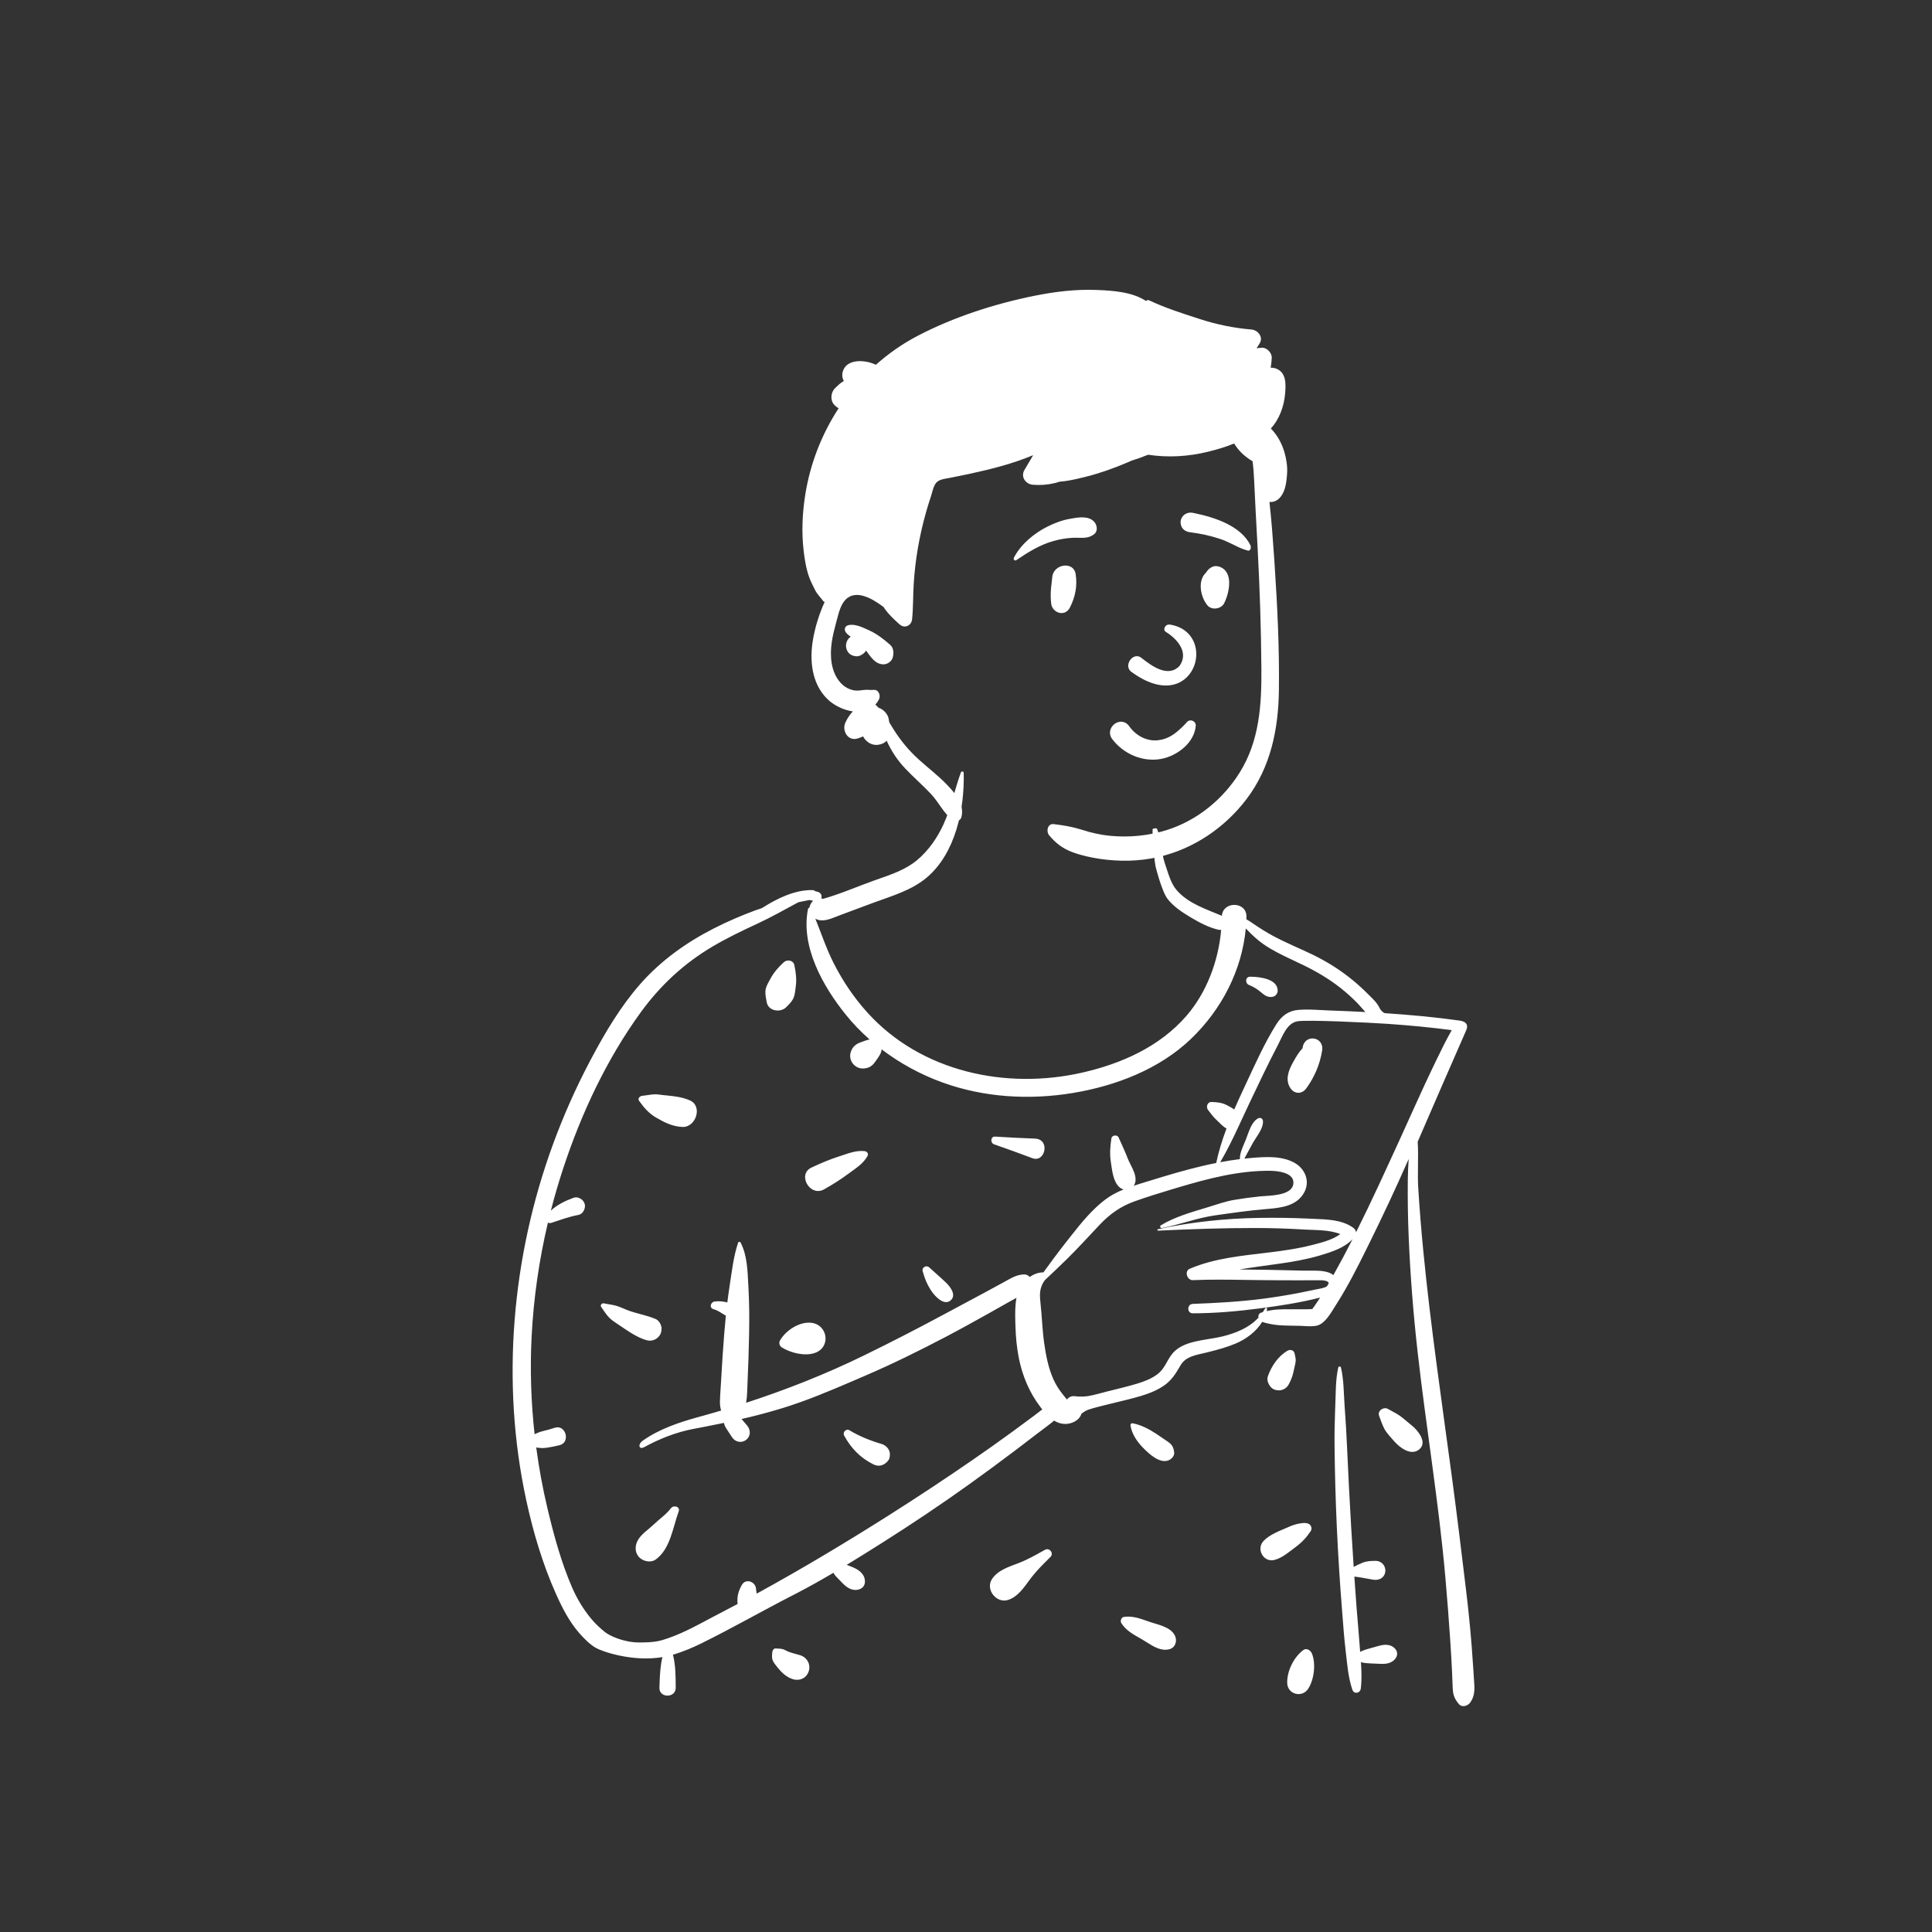 <svg width="1500" height="1500" viewBox="0 0 1500 1500" fill="none" xmlns="http://www.w3.org/2000/svg">
<rect x="0" y="0" width="1500" height="1500" fill="#333333" stroke="none"/>
<path fill-rule="evenodd" clip-rule="evenodd" d="M746.011 599.79C746.44 598.62 748.188 598.775 748.221 600.089C748.91 628.142 741.926 662.423 719.478 681.372C707.955 691.099 692.72 695.55 678.729 700.666L677.151 701.248L652.433 710.456C651.501 710.803 650.558 711.177 649.61 711.553C643.892 713.82 637.981 716.164 633.014 713.205C637.7 724.825 641.634 736.765 647.341 747.964C654.445 761.905 663.034 774.66 673.546 786.261C715.192 832.22 781.102 846.239 840.249 832.773C870.706 825.838 900.343 812.696 921.122 788.726C936.914 770.506 945.987 746.052 948.125 721.931C947.5 722.031 946.845 722.027 946.172 721.879C938.688 720.246 931.133 716.235 924.548 712.301L923.914 711.921C917.578 708.107 910.974 703.736 906.427 697.81C901.911 691.925 897.172 672.728 897.172 672.728C895.881 665.513 894.669 651.14 894.877 643.847C894.896 643.159 897.949 642.753 898.275 643.468C901.096 649.659 902.008 663.262 904.185 669.706L904.625 670.993C906.95 677.722 908.944 685.915 913.765 691.355C922.816 701.57 936.472 705.894 948.661 711.017C949.536 699.472 967.976 699.741 967.742 711.782C967.729 712.435 967.7 713.085 967.677 713.736C969.131 714.535 970.53 715.45 971.837 716.332L973.113 717.198C977.941 720.482 982.806 723.603 987.947 726.389C997.9 731.784 1008.44 736.061 1018.64 740.958C1028.95 745.913 1038.6 751.816 1047.61 758.881C1051.84 762.198 1055.9 765.732 1059.75 769.486L1060.79 770.516C1064.45 774.164 1069.22 778.243 1071.31 783.037C1071.77 784.094 1074.07 786.552 1075.32 786.634C1094.7 787.905 1114.03 789.698 1133.29 792.388C1138.27 793.084 1140.24 795.653 1138.4 799.808C1132.07 814.086 1107.28 871.107 1100.69 886.41C1101.08 892.153 1101 898.416 1100.92 904.668V904.671C1100.85 910.671 1100.77 916.639 1101.11 922.132C1102.13 938.542 1103.45 954.946 1105.05 971.31C1110.75 1029.85 1119.39 1088.1 1127.2 1146.38C1131.11 1175.55 1134.67 1204.76 1138.18 1233.98C1139.96 1248.74 1141.47 1263.52 1142.63 1278.35C1143.11 1284.53 1143.55 1290.71 1143.94 1296.9L1144.27 1302.38C1144.32 1303.11 1144.37 1303.83 1144.43 1304.54C1144.89 1310.66 1145.34 1316.5 1141.51 1321.81C1139.58 1324.49 1135.15 1326.01 1132.6 1322.95C1129.4 1319.11 1128.21 1316.25 1127.91 1311.2C1127.67 1307.34 1127.62 1303.47 1127.44 1299.6C1127.06 1291.23 1126.58 1282.85 1126.02 1274.49C1124.91 1257.76 1123.63 1241.04 1122.15 1224.34C1116.98 1165.79 1107.14 1107.67 1100.59 1049.27C1097.29 1019.82 1094.95 990.319 1093.71 960.71C1093.08 945.924 1092.86 931.139 1093.01 916.34C1093.06 910.812 1093.32 905.31 1093.7 899.82C1083.89 922.101 1073.58 944.167 1062.8 965.94L1060.25 971.096C1053.42 984.858 1046.4 998.671 1038.19 1011.64L1036.78 1013.86C1033.45 1019.13 1028.91 1027.44 1022.84 1029.1C1019.73 1029.95 1016.1 1029.73 1012.67 1029.53C1011.45 1029.45 1010.26 1029.38 1009.12 1029.36C1004.82 1029.28 1000.52 1029.26 996.224 1029.08C991.405 1028.89 986.807 1028.26 982.15 1027C981.376 1026.79 980.644 1026.57 979.977 1026.28C975.285 1033.96 967.313 1039.81 959.162 1043.21C952.633 1045.94 945.79 1047.81 938.936 1049.54L936.517 1050.15C929.169 1051.98 920.763 1052.85 916.619 1059.95L915.656 1061.59C912.575 1066.83 909.619 1071.42 904.52 1075.18C899.031 1079.22 892.528 1081.76 886.05 1083.74C879.417 1085.76 872.629 1087.31 865.894 1088.97L864.059 1089.43C859.613 1090.54 855.127 1091.56 850.707 1092.77C848.822 1093.29 846.903 1093.82 845.053 1094.46C842.887 1095.2 841.313 1096.36 839.604 1097.63C838.068 1102.99 831.503 1105.91 826.105 1105.53C823.27 1105.34 820.727 1104.37 818.413 1102.96C814.374 1106.4 809.927 1109.48 805.81 1112.67C800.045 1117.13 794.257 1121.56 788.437 1125.94C776.437 1134.99 764.346 1143.91 752.129 1152.66C730.444 1168.19 708.29 1183.01 685.757 1197.28C676.362 1203.23 666.904 1209.17 657.353 1214.97L658.372 1215.35L660.394 1216.11C665.173 1217.9 670.498 1220.78 671.424 1226.35C672.158 1230.78 669.688 1233.82 665.322 1234.36C660.133 1235.01 656.095 1231.34 652.864 1227.84C651.438 1226.3 649.842 1224.86 648.476 1223.27C647.919 1222.62 647.491 1221.88 647.114 1221.09C637.688 1226.65 628.162 1232.01 618.485 1237.03L616.063 1238.28C592.066 1250.55 568.709 1263.99 544.508 1275.92C538.195 1279.03 530.498 1282.39 522.475 1284.69C524.604 1292.94 524.571 1302 524.625 1310.37C524.676 1318.54 511.705 1318.5 511.979 1310.37L512.111 1306.45C512.347 1299.85 512.733 1293.01 514.298 1286.59C490.659 1290.51 467.045 1281.99 462.648 1279.43C457.795 1276.61 453.39 1272.09 449.724 1267.9C441.879 1258.94 436.435 1248.19 431.605 1237.38C421.259 1214.22 413.929 1189.47 408.57 1164.71C388.813 1073.45 397.311 975.766 429.396 888.28C437.412 866.421 446.876 845.044 457.721 824.441L459.067 821.894C469.89 801.519 481.917 781.222 497.196 763.884C513.11 745.825 532.741 731.78 554.115 720.878C564.546 715.558 575.279 710.947 586.249 706.861C588.011 706.204 589.785 705.615 591.563 705.054C602.995 697.766 616.869 690.794 630.748 691.068C631.691 691.085 632.455 691.443 633.025 691.982C633.694 692.099 634.363 692.241 635.033 692.436C636.512 692.865 638.074 694.486 637.862 696.151L637.79 696.705C637.751 696.975 637.701 697.237 637.617 697.492C638.113 697.566 638.6 697.684 639.077 697.847C652.356 694.097 665.421 688.362 678.379 683.736L681.33 682.694C692.183 678.89 703.317 675.163 712.22 667.636C721.077 660.148 727.737 650.449 732.552 639.964C738.484 627.046 741.14 613.052 746.011 599.79ZM619.874 700.489C622.675 699.955 625.479 699.4 628.283 698.772C629.301 698.912 630.314 699.116 631.319 699.38C629.826 700.712 628.736 702.693 628.394 704.741C627.908 704.821 627.457 705.136 627.355 705.637C621.462 734.816 638.848 765.587 656.475 787.558C662.095 794.564 668.371 801.056 675.135 807.026C673.934 807.247 672.776 807.628 671.609 808.027L670.742 808.321C669.587 808.713 668.439 809.112 667.313 809.588C663.749 811.093 661.466 813.407 660.399 817.252C658.701 823.37 663.479 829.556 669.788 829.577C673.083 829.589 676.142 828.463 678.301 825.892C679.192 824.83 679.993 823.695 680.778 822.55L682.024 820.73C682.722 819.692 683.331 818.686 683.829 817.505C684.2 816.626 684.389 815.691 684.546 814.745C698.831 825.62 714.849 834.29 731.55 840.359C763.941 852.128 799.28 854.195 833.14 848.563C866.336 843.042 900.27 830.062 924.826 806.437C948.468 783.689 964.205 753.411 967.226 720.821C972.025 725.989 977.285 730.765 983.17 734.56C992.47 740.558 1002.67 744.791 1012.58 749.646C1022.48 754.5 1032.02 760.137 1040.69 766.978C1045.07 770.435 1049.24 774.175 1053.19 778.12C1055.56 780.499 1057.72 783.259 1060.09 785.738C1050.86 785.253 1041.62 784.861 1032.37 784.53C1030.25 784.454 1028.11 784.34 1025.95 784.225C1020.02 783.908 1014 783.587 1008.16 784.058C1000.43 784.681 995.041 788.706 990.993 795.152C981.888 809.652 974.656 825.816 967.403 841.388L964.606 847.371C962.45 851.998 960.318 856.672 958.267 861.391C956.698 860.26 954.937 859.302 953.327 858.467L952.154 857.862C948.86 856.167 945.342 855.791 941.71 855.622L940.717 855.581C937.211 855.445 936.115 859.653 938.066 861.982C940.209 864.542 941.935 867.257 944.447 869.487C947.131 871.868 949.149 874.545 952.266 876.142C948.974 884.909 946.182 893.837 944.266 902.933C940.609 903.659 936.967 904.45 933.343 905.302C919.729 908.504 906.321 912.515 892.964 916.642C888.72 917.954 884.41 919.212 880.161 920.623C881.013 919.469 881.565 918.034 881.645 916.387C881.846 912.266 879.816 908.231 877.845 904.314C876.941 902.519 876.051 900.75 875.394 899.009L874.819 897.524C872.871 892.603 870.604 887.939 868.463 883.073C867.447 880.765 863.285 881.288 862.894 883.801C861.888 890.267 861.494 896.073 862.513 902.56C863.495 908.816 864.161 917.143 868.996 921.626C870.035 922.59 871.201 923.175 872.392 923.466C867.33 925.536 862.476 928.041 858.063 931.38C848.175 938.864 839.962 948.846 832.208 958.679L827.728 964.379C821.664 972.077 815.832 979.946 810.088 987.88C806.272 987.848 802.636 989.218 799.49 991.449C798.379 990.212 796.814 989.394 795.069 989.452C789.215 989.644 785.02 992.373 779.994 995.116L774.623 998.044C771.042 999.995 767.459 1001.94 763.874 1003.88C753.641 1009.42 743.349 1014.85 733.105 1020.37C712.66 1031.38 691.979 1042 671.118 1052.21C641.545 1066.68 610.692 1078.9 579.284 1089.11C580.147 1084.27 580.138 1079.01 580.365 1073.95C580.93 1061.37 581.361 1048.82 581.593 1036.23C581.819 1024.01 581.779 1011.7 581.078 999.498L581.004 998.162C580.409 986.981 580.226 974.664 574.948 964.624C574.511 963.792 573.332 964.076 573.063 964.87C569.435 975.591 568.202 987.347 566.459 998.505C565.8 1002.73 565.22 1006.98 564.697 1011.23C564.299 1011.11 563.882 1011 563.441 1010.91C560.595 1010.3 557.722 1010.13 554.835 1010.49C551.648 1010.89 550.437 1015.51 554.025 1016.48L554.591 1016.64C557.946 1017.69 560.541 1019.84 563.55 1021.45C563.083 1026.05 562.675 1030.65 562.311 1035.24C561.363 1047.15 560.554 1059.04 559.92 1070.97C559.618 1076.66 559.115 1082.37 558.957 1088.05C558.886 1090.61 559.242 1092.93 559.859 1095.16C554.248 1096.82 548.625 1098.43 542.992 1099.97L542.238 1100.18C526.883 1104.42 512.002 1109.46 499.245 1118.38C494.882 1121.43 496.029 1125.81 500.147 1123.56C511.992 1117.07 524.841 1112.01 538.094 1109.45L547.374 1107.68C552.284 1106.73 557.18 1105.75 562.063 1104.73C562.368 1106.17 562.906 1107.53 563.854 1108.99L568.289 1115.81C570.722 1119.56 575.622 1120.73 579.274 1117.91C582.989 1115.04 582.938 1110.16 580.031 1106.75L575.744 1101.73C586.345 1099.28 596.875 1096.53 607.326 1093.32C625.855 1087.62 643.821 1080.1 661.643 1072.43L671.911 1068.01C693.014 1058.92 713.562 1048.78 733.91 1038.12C745.302 1032.15 756.551 1025.93 767.767 1019.64C773.368 1016.5 778.96 1013.34 784.547 1010.17C786.104 1009.29 787.666 1008.47 789.195 1007.63C788.071 1013.53 788.115 1019.91 788.281 1026.01L788.387 1029.63C788.628 1037.95 789.42 1046.42 791.06 1054.58C793.776 1068.11 799.227 1081.22 807.629 1092.22C808.145 1092.9 808.678 1093.58 809.225 1094.27C806.975 1095.96 804.773 1097.72 802.528 1099.4C797.138 1103.43 791.723 1107.43 786.283 1111.4C775.898 1118.97 765.409 1126.4 754.828 1133.69C733.662 1148.28 712.182 1162.46 690.471 1176.23C656.766 1197.6 622.516 1218.11 587.525 1237.28C587.269 1236.03 587.063 1234.78 586.979 1233.55L586.961 1233.34C586.408 1227.89 578.962 1225.23 575.957 1230.56C573.177 1235.49 572.02 1239.97 572.681 1245.31C567.448 1248.1 562.201 1250.86 556.934 1253.59L555.702 1254.23C543.791 1260.44 531.732 1267.42 519.031 1271.79C512.608 1274 509.162 1275.21 496.433 1275.21C483.703 1275.21 472.955 1269.73 469.793 1267.21C465.995 1264.18 462.512 1260.98 459.374 1257.24C452.987 1249.65 447.814 1241 443.907 1231.9C435.942 1213.33 430.434 1193.51 425.709 1173.87L424.906 1170.5C421.268 1155.12 418.412 1139.52 416.321 1123.81C419.058 1124.25 421.626 1124.44 424.529 1124.01C427.86 1123.52 431.149 1122.86 434.418 1122.05C443.202 1119.89 439.282 1105.7 430.688 1108.52C427.71 1109.5 424.707 1110.36 421.654 1111.07C419.3 1111.62 417.2 1112.52 415.053 1113.49C412.259 1088.3 411.467 1062.88 412.751 1037.65C414.269 1007.86 418.555 978.243 425.406 949.224C426.124 949.628 427.023 949.758 428.069 949.415C434.97 947.155 441.929 944.587 449.086 943.268C452.156 942.702 454.016 939.455 454.165 936.597C454.232 935.302 453.867 934.21 453.22 933.106C451.781 930.648 448.247 928.886 445.408 929.927C438.709 932.384 432.735 935.253 427.689 939.92C430.543 928.784 433.769 917.741 437.374 906.821C451.405 864.316 471.01 822.425 497.366 786.1C512.624 765.071 531.089 747.915 553.488 734.72C564.575 728.189 576.204 722.613 587.876 717.214C598.877 712.126 609.219 706.2 619.874 700.489ZM608.565 747.071C611.141 744.751 615.885 745.448 616.721 749.224C617.891 754.512 618.603 760.47 617.837 765.838C617.422 768.747 617.266 772.014 616.122 774.725C614.892 777.64 612.526 779.882 610.297 782.074C605.847 786.45 596.466 785.003 595.274 778.108L595.123 777.262C595.079 777.026 595.035 776.788 594.991 776.55C594.421 773.496 593.821 770.279 594.644 767.279C595.314 764.839 596.812 762.351 598.051 760.088L598.312 759.606C600.794 754.984 604.663 750.583 608.565 747.071ZM971.588 758.331L970.656 758.322C966.721 758.316 966.508 763.464 969.784 764.767C972.816 765.973 975.737 767.648 978.242 769.746C978.371 769.854 978.5 769.963 978.629 770.071C981.542 772.52 984.264 774.808 988.38 773.855C990.459 773.373 992.01 771.203 991.994 769.109C991.924 760.224 978.779 758.473 971.588 758.331ZM1007.12 792.957C999.043 794.525 995.75 804.497 992.348 810.997C984.319 826.337 976.935 841.958 969.519 857.599C967.236 862.41 965.013 867.258 962.77 872.097C962.633 872.476 962.457 872.849 962.25 873.218C957.655 883.111 952.923 892.939 947.392 902.33C952.454 901.382 957.542 900.574 962.649 899.938C962.438 896.006 964.601 890.987 966.288 887.073C966.663 886.201 967.016 885.384 967.312 884.646L967.448 884.305C969.479 879.117 971.608 870.945 976.836 868.253C978.578 867.357 980.441 868.48 980.575 870.398C980.874 874.716 977.753 879.506 975.033 883.68C974.156 885.026 973.321 886.308 972.656 887.489C971.005 890.421 969.396 893.366 967.828 896.343C967.24 897.457 966.749 898.552 966.146 899.534C968.78 899.249 971.417 898.995 974.061 898.81L975.784 898.692C985.586 898.046 995.997 897.861 1004.85 902.695C1013.07 907.178 1017.27 916.749 1012.76 925.464C1007.13 936.321 994.748 937.76 983.858 938.64C970.256 939.737 956.623 941.718 943.117 943.65C929.147 945.648 915.992 950.798 902.23 953.445C900.95 953.691 900.153 952.017 901.327 951.302C912.182 944.694 925.38 941.058 937.516 937.354L938.498 937.054C945.081 935.032 951.515 932.722 958.325 931.575C964.936 930.462 971.588 929.56 978.256 928.874L978.903 928.814C979.713 928.746 980.661 928.688 981.706 928.624C990.138 928.11 1004.89 927.21 1004.18 917.539C1003.66 910.345 991.965 909.103 986.627 909.017C962.153 908.625 937.503 915.121 914.244 922.081L909.051 923.638C899.527 926.503 889.99 929.452 880.645 932.811C870.055 936.617 861.712 942.552 853.999 950.675C845.447 959.682 837.164 968.892 828.292 977.595C822.699 983.082 817.034 988.471 811.323 993.816C810.033 995.486 809.001 997.303 808.286 999.66C807.078 1003.64 807.356 1007.34 807.812 1011.43C808.962 1021.76 809.216 1032.2 810.657 1042.49C811.993 1052.03 813.861 1061.92 817.822 1070.77C819.39 1074.28 821.432 1077.72 823.756 1080.8L825.632 1083.23C826.45 1084.29 827.365 1085.45 828.326 1086.55C829.736 1084.83 831.776 1083.71 834.147 1083.99C839.186 1084.58 843.147 1084.44 848.09 1083.28C851.916 1082.38 855.712 1081.34 859.521 1080.36C867 1078.46 874.549 1076.72 881.952 1074.53L883.224 1074.14C888.741 1072.45 894.26 1070.33 898.852 1066.77C904.187 1062.63 905.828 1056.66 909.78 1051.5C918.218 1040.47 936.452 1040.7 948.798 1037.68C959.29 1035.12 969.387 1031.07 976.648 1023.46L977.072 1023C976.75 1021.65 977.272 1020.11 978.534 1019.41L978.809 1019.26C979.301 1018.98 979.831 1018.87 980.351 1018.88C981.025 1017.89 981.675 1016.87 982.266 1015.78C982.752 1014.88 983.967 1015.54 983.808 1016.43C983.713 1016.96 983.581 1017.47 983.456 1017.99C989.537 1016.43 996.134 1016.47 1002.42 1016.52C1003.41 1016.52 1004.39 1016.53 1005.35 1016.53L1014.62 1016.5C1016.23 1016.48 1018.62 1016.4 1018.83 1016.3L1019.05 1016.2C1019.15 1016.16 1019.21 1016.13 1019.24 1016.12L1019.24 1016.12C1019.26 1016.12 1019.26 1016.11 1019.26 1016.11C1019.26 1016.11 1019.26 1016.11 1019.25 1016.12C1019.2 1016.13 1018.95 1016.18 1019.21 1015.83C1019.65 1015.24 1020.09 1014.64 1020.52 1014.04C1022.05 1011.89 1023.51 1009.68 1024.93 1007.44C1009.41 1011.4 993.337 1013.86 977.491 1015.91C960.491 1018.11 943.267 1019.64 926.115 1019.65C921.387 1019.66 921.43 1012.52 926.115 1012.34C944.277 1011.65 962.344 1010.69 980.384 1008.36C989.713 1007.15 999.003 1005.64 1008.24 1003.88C1011.81 1003.2 1015.36 1002.47 1018.91 1001.71L1021.58 1001.13C1023.24 1000.76 1027.96 1000.23 1030.26 998.683C1030.71 997.906 1031.16 997.131 1031.61 996.355C1031.41 993.874 1025.65 993.954 1023.4 993.985L1023.39 993.986H1023.39C1023.17 993.989 1022.98 993.991 1022.84 993.991C1019.89 993.985 1016.93 993.998 1013.98 994.011H1013.97L1013.96 994.012H1013.95H1013.93H1013.93H1013.91H1013.91H1013.89H1013.89C1012.27 994.019 1010.65 994.027 1009.02 994.031C1000.3 994.056 991.582 993.986 982.86 993.916H982.857L981.39 993.904C976.678 993.865 971.962 993.795 967.244 993.724C953.53 993.519 939.803 993.313 926.123 993.898C921.659 994.088 919.314 986.929 923.726 985.046C943.204 976.73 964.826 974.923 985.624 972.366C996.561 971.023 1007.5 969.471 1018.2 966.751L1020.84 966.078C1027.56 964.356 1034.97 962.257 1040.63 958.154C1032.13 954.715 1021.56 955.109 1012.75 954.622L1012.08 954.583C999.736 953.825 987.375 953.437 975.013 953.419C949.719 953.384 924.417 954.28 899.151 955.479C898.517 955.509 898.386 954.508 899.002 954.374C924.971 948.708 951.364 945.978 977.94 945.558C990.317 945.362 1002.7 945.537 1015.07 946.084L1019.6 946.294C1030.15 946.748 1041.85 946.871 1050.67 953.238C1052.01 954.208 1052.72 955.447 1052.83 956.758C1064.66 933.175 1075.59 909.099 1086.56 885.183C1095.09 866.587 1103.3 847.835 1112.14 829.384L1115.01 823.415C1118.84 815.45 1122.76 807.484 1127.12 799.808C1110.82 797.629 1094.43 796.116 1078.03 794.958C1063.08 793.901 1014.32 791.562 1007.12 792.957ZM1014.13 845.098C1020.53 836.376 1024.79 826.358 1026.5 815.669C1028.26 804.657 1012.75 802.423 1011.32 813.614L1011.27 813.894C1008.6 816.628 1006.26 820.586 1004.74 823.299L1003.73 825.109C1000.33 831.29 997.549 838.663 1002.06 845.098C1005.26 849.647 1010.91 849.481 1014.13 845.098ZM507.582 849.653C509.47 849.52 511.369 849.772 513.264 850.023C514.058 850.128 514.851 850.233 515.643 850.31L518.497 850.587C524.38 851.172 529.896 851.894 535.506 854.288C545.858 858.706 540.298 875.347 529.906 874.965C522.225 874.683 515.657 871.384 509.171 867.544C503.501 864.187 500.025 859.987 496.196 854.716C494.928 852.97 496.695 851.013 498.422 850.837C501.464 850.527 504.539 849.866 507.582 849.653ZM803.615 884.02C793.269 883.602 782.942 883.14 772.609 882.46L772.416 882.453C769.006 882.409 768.761 887.399 771.799 888.445C781.778 891.885 791.669 895.526 801.559 899.214C811.57 902.946 815.599 884.505 803.615 884.02ZM651.009 897.981C652.215 897.598 653.407 897.193 654.594 896.789C660.056 894.934 665.392 893.121 671.274 893.728C673.177 893.923 674.54 895.776 673.501 897.606C670.108 903.577 664.59 906.948 659.159 910.942L658.68 911.296C652.735 915.718 646.352 919.747 639.887 923.376C628.756 929.622 618.781 911.745 630.022 906.499C636.786 903.342 643.891 900.243 651.009 897.981ZM1024.93 974.691C1033.71 972.08 1043.68 968.929 1050.15 962.075C1045.36 971.482 1040.4 980.798 1035.24 989.987C1034.33 989.257 1033.3 988.657 1032.19 988.225C1027.55 986.41 1022.08 986.471 1016.9 986.529C1015.22 986.547 1013.57 986.566 1011.98 986.52C1003.1 986.262 994.222 986.07 985.337 985.909C977.633 985.771 969.912 985.714 962.19 985.618C972.398 983.933 982.691 982.62 993.064 981.152C1003.8 979.632 1014.52 977.784 1024.93 974.691ZM716.345 986.962C715.509 983.952 719.254 981.963 721.437 983.997C725.799 988.061 730.36 991.829 734.632 995.996L734.919 996.28C737.978 999.354 742.429 1005.28 738.45 1009.26C733.352 1014.35 726.253 1006.79 723.518 1002.85C720.049 997.848 717.968 992.809 716.345 986.962ZM468.864 1011.92C467.392 1011.59 465.759 1013.23 466.747 1014.67C468.611 1017.38 470.481 1020.37 472.756 1022.77C474.936 1025.06 477.845 1026.92 480.549 1028.7L481.693 1029.46C487.884 1033.63 494.979 1038.64 502.24 1040.59C506.154 1041.64 510.301 1039.87 512.394 1036.46C513.174 1035.18 513.415 1033.97 513.56 1032.57L513.622 1031.92C513.865 1029.11 511.797 1025.3 509.168 1024.15C502.591 1021.28 495.332 1020.09 488.536 1017.71C485.292 1016.57 482.122 1014.92 478.847 1013.92C475.649 1012.95 472.129 1012.63 468.864 1011.92ZM605.607 1040.7C609.957 1033.08 620.268 1026.27 629.266 1026.95C642.777 1027.96 645.534 1046.15 632.453 1050.49C624.634 1053.08 613.877 1050.42 607.037 1046.15C605.193 1045 604.517 1042.61 605.607 1040.7ZM1005.07 1050.65C1004.61 1048.36 1001.76 1047.52 999.904 1048.55C992.474 1052.68 987.25 1060.52 984.407 1068.39C983.323 1071.39 984.68 1074.67 986.659 1076.9C988.31 1078.77 990.442 1079.41 992.848 1079.47C995.885 1079.54 998.909 1077.76 1000.41 1075.13C1002.8 1070.94 1003.93 1067.12 1004.84 1062.41C1005.24 1060.37 1005.99 1058.09 1005.99 1056C1005.99 1054.26 1005.41 1052.36 1005.07 1050.65ZM1039.03 1061.72C1039.26 1060.69 1040.87 1060.7 1041.11 1061.72C1043.3 1071.05 1043.25 1081.09 1043.89 1090.64L1043.96 1091.7C1044.73 1102.25 1045.38 1112.82 1045.84 1123.37C1046.75 1144.15 1047.83 1164.93 1049.05 1185.68C1049.65 1195.98 1050.3 1206.27 1050.99 1216.56C1053.15 1215.36 1055.37 1214.3 1057.67 1213.37C1061.12 1211.97 1064.49 1211.82 1068.2 1211.85C1072.71 1211.9 1076.11 1215.87 1075.52 1220.3C1074.86 1225.12 1070.62 1227.18 1066.21 1226.49C1061.33 1225.73 1056.43 1224.55 1051.51 1224.06C1052.05 1232.01 1052.62 1239.97 1053.22 1247.91C1054.02 1258.44 1055.06 1268.95 1055.79 1279.48C1055.86 1280.49 1055.93 1281.49 1056.01 1282.5C1058.95 1280.97 1062.07 1280.19 1065.6 1279.23L1066.53 1278.97C1066.94 1278.85 1067.35 1278.73 1067.76 1278.61C1072.53 1277.2 1077.53 1275.73 1081.9 1278.91C1085.1 1281.23 1085.73 1285.05 1083.09 1288.11C1079.5 1292.26 1074.37 1291.98 1069.37 1291.71C1068.78 1291.67 1068.18 1291.64 1067.6 1291.62L1064.62 1291.51C1061.81 1291.4 1059.22 1291.22 1056.62 1290.51C1057.1 1297.37 1057.35 1304.25 1056.51 1311.01C1056.05 1314.67 1051.24 1315.62 1049.97 1311.9C1046.64 1302.16 1045.96 1291.65 1044.74 1281.45C1043.6 1271.93 1042.91 1262.33 1042.17 1252.76L1041.94 1249.89C1040.27 1228.83 1038.93 1207.77 1037.95 1186.67C1036.97 1165.58 1036.39 1144.49 1036.15 1123.37C1036.05 1113.79 1036.2 1104.17 1036.58 1094.58L1036.7 1091.7C1037.13 1081.85 1036.83 1071.38 1039.03 1061.72ZM1077.62 1093.91C1074.32 1091.97 1069.27 1095.25 1070.73 1099.2C1071.98 1102.56 1073.13 1106.19 1074.83 1109.36C1076.64 1112.72 1079.71 1115.84 1082.2 1118.72L1082.5 1119.06C1086.83 1123.92 1095.38 1130.57 1101.83 1125.36C1108.61 1119.9 1100.79 1110.47 1096.05 1106.66L1094.77 1105.65C1092.19 1103.56 1089.73 1101.28 1087.03 1099.35C1084.1 1097.26 1080.73 1095.74 1077.62 1093.91ZM877.701 1106.78C877.516 1105.68 878.317 1104.84 879.43 1105.05C885.857 1106.27 891.793 1109.37 897.312 1112.94C900.272 1114.85 903.127 1116.96 906.08 1118.89C909.728 1121.27 911.094 1123.25 911.633 1127.63C911.989 1130.52 909.29 1133.16 906.815 1133.95C900.07 1136.13 892.341 1128.99 887.771 1124.35L887.565 1124.15C882.781 1119.27 878.835 1113.5 877.701 1106.78ZM659.593 1110.5C656.927 1108.87 653.983 1112.06 655.424 1114.66C660.905 1124.57 667.838 1131.74 677.967 1136.87C682.512 1139.17 686.768 1137.67 689.743 1133.78C690.592 1132.67 690.776 1131.34 690.878 1130.01L690.918 1129.43C691.175 1125.65 688.056 1122.15 684.599 1121.14C676.057 1118.63 667.198 1115.14 659.593 1110.5ZM526.919 1173.49C528.32 1169.69 522.972 1168.28 520.921 1170.96C517.068 1176.01 512.214 1179.09 507.726 1183.45L507.352 1183.8C503.18 1187.74 497.228 1191.48 494.809 1196.64C492.825 1200.87 492.964 1205.76 496.433 1209.23C499.486 1212.28 505.311 1213.49 509.019 1210.85C520.513 1202.65 522.368 1185.83 526.919 1173.49ZM1001.31 1185.16C1004.97 1183.59 1014.51 1180.52 1017.34 1184.15C1017.47 1184.28 1017.58 1184.43 1017.67 1184.59C1018.37 1185.79 1018.47 1187.49 1017.67 1188.69C1014.38 1193.64 1010.95 1197.34 1006.26 1200.86L1005.74 1201.25C1000.64 1205 995.846 1209.4 989.632 1211.09C981.019 1213.44 975.003 1202.65 981.052 1196.36C985.925 1191.29 993.365 1188.65 999.822 1185.82L1001.31 1185.16ZM811.322 1203.27C814.813 1201.33 818.419 1205.94 815.582 1208.79L811.346 1213.03C807.415 1216.98 803.589 1220.97 800.224 1225.47L799.409 1226.57C794.867 1232.75 790.023 1239.91 782.581 1242.22C773.579 1245.01 764.928 1234.05 770.141 1226.04C774.695 1219.04 783.464 1216.4 791.024 1213.5C798.176 1210.76 804.636 1206.98 811.322 1203.27ZM872.602 1255.36C879.06 1254.46 884.649 1256.42 890.563 1258.5C891.057 1258.68 891.555 1258.85 892.055 1259.03L892.581 1259.21C899.172 1261.49 908.789 1263.06 912.167 1269.81C914.205 1273.87 912.622 1279.28 907.826 1280.48C901.422 1282.09 895.576 1278.39 890.135 1274.95C889.122 1274.31 888.124 1273.68 887.139 1273.1L886.809 1272.9C880.747 1269.35 874.49 1266.36 870.619 1260.24C869.586 1258.61 870.482 1255.66 872.602 1255.36ZM602.417 1279.85C600.812 1279.64 599.733 1281.32 599.605 1282.66C599.594 1282.77 599.583 1282.89 599.573 1283C599.404 1284.75 599.216 1286.69 599.682 1288.39C600.191 1290.23 601.568 1291.94 602.781 1293.46L603.579 1294.48C606.395 1298.03 609.517 1301.1 613.705 1303.02C619.018 1305.46 625.167 1304.14 627.614 1298.33C629.941 1292.81 626.879 1286.89 621.26 1285.1C618.265 1284.15 615.083 1283.54 612.164 1282.38C610.368 1281.66 608.814 1280.52 606.883 1280.2C605.42 1279.95 603.896 1280.05 602.417 1279.85ZM1018.59 1283.84C1017.61 1281.42 1014.5 1279.15 1011.87 1281.11C1004.45 1286.63 999.104 1297.56 999.389 1306.75C999.662 1315.57 1010.95 1318.44 1015.67 1311.16C1020.23 1304.14 1021.82 1291.79 1018.59 1283.84Z" fill="white"/>
<path fill-rule="evenodd" clip-rule="evenodd" d="M850.86 225.105C834.919 224.515 818.89 226.475 803.28 229.625C772.299 235.865 740.57 246.075 712.509 260.715C700.727 266.865 689.857 274.46 680.054 283.209C671.193 278.972 657.213 278.628 654.373 288.344C653.558 291.133 653.964 293.661 655.134 295.823C654.793 296.017 654.456 296.225 654.126 296.446C651.891 297.943 650.697 299.032 649.314 300.407L648.221 301.502C644.761 304.973 644.434 311.396 648.221 314.823L648.739 315.291L649.058 315.569C649.703 316.111 650.395 316.569 651.118 316.949C637.847 337.287 628.839 360.465 625.11 384.685C622.919 398.905 622.28 413.125 623.93 427.435C624.73 434.425 625.93 441.885 628.379 448.495C629.57 451.725 631.249 454.865 632.759 457.965C634.4 461.345 637.089 463.815 639.299 466.835C639.539 467.145 639.919 467.305 640.289 467.315C639.62 468.695 639.009 470.095 638.44 471.485C635.169 479.475 632.65 488.085 631.19 496.595C628.44 512.645 630.12 530.695 642.339 542.705C647.209 547.485 654.749 551.315 662.16 552.335C659.789 554.775 657.879 557.676 656.35 561.016C653.49 567.246 658.259 575.675 665.839 573.355C667.28 572.915 668.709 572.355 670.11 571.735C672.289 576.065 676.95 578.995 681.95 578.245C684.86 577.805 686.959 576.675 688.4 575.085C692.009 583.065 696.799 590.315 702.87 596.715C709.289 603.495 716.379 609.605 722.78 616.405C728.999 623.005 732.69 631.625 740.02 637.065C742.299 638.755 745.79 636.955 746.43 634.455C748.915 624.726 742.222 616.626 735.872 609.935L735.07 609.095C728.259 602.015 720.39 596.105 713.14 589.505C705.61 582.645 699.549 575.366 694.089 566.766C693.617 566.026 693.147 565.27 692.675 564.507L690.53 561.025C690.419 560.515 690.299 560.015 690.16 559.525C690.049 557.555 689.39 555.685 688.12 553.965C686.549 551.835 684.45 550.225 682.11 549.475C681.32 548.635 680.499 547.835 679.64 547.095C680.709 545.925 681.65 544.545 682.45 542.945C683.93 539.965 682.2 535.225 678.24 535.615C677.05 535.729 675.882 535.675 674.714 535.621C673.437 535.562 672.161 535.503 670.86 535.665C670.548 535.704 670.237 535.745 669.926 535.786C667.789 536.069 665.656 536.351 663.499 536.055C659.07 535.425 655.1 533.025 652.22 529.665C645.009 521.265 644.249 509.185 645.759 498.705C646.426 494.026 647.567 489.428 648.779 484.855L650.653 477.851C651.72 473.937 653.007 469.881 655.52 466.695C663.406 456.694 676.918 464.542 685.005 470.562L685.74 471.115C685.81 471.165 685.87 471.185 685.94 471.185C686.37 471.885 686.83 472.575 687.31 473.235C689.959 476.815 693.169 479.995 696.48 482.995L697.155 483.611C697.608 484.02 698.066 484.426 698.52 484.826C702.39 488.236 707.629 485.725 708.14 480.845C709.089 471.645 708.83 462.345 709.419 453.105C710.009 443.855 711.07 434.635 712.65 425.505C714.23 416.385 716.27 407.355 718.759 398.455C720.009 393.995 721.379 389.585 722.839 385.195C723.95 381.815 724.78 376.335 727.709 373.985C730.36 371.845 735.35 371.485 738.6 370.795C743.14 369.825 747.709 368.965 752.259 367.995C760.77 366.165 769.27 364.175 777.65 361.815C785.95 359.475 794.18 356.715 802.15 353.395C799.86 357.235 797.589 361.085 795.339 364.945C792.259 370.235 796.299 375.885 801.89 376.355C807.629 376.835 813.44 376.405 819.039 375.045C820.23 374.755 821.32 374.425 822.33 374.035C828.479 373.594 834.755 372.191 840.533 370.767L843.23 370.095C854.209 367.335 864.759 363.565 875.16 359.115C876.325 358.617 877.491 358.109 878.657 357.592C882.971 356.29 887.22 354.777 891.386 353.056C906.831 355.393 922.585 354.487 937.759 350.755C944.31 349.145 951.43 347.125 958.2 344.325C961.57 350.075 966.74 354.735 972.509 358.115C973.14 363.105 973.49 368.145 973.72 373.145C974.459 389.085 975.299 405.025 976.169 420.955L976.449 426.113C978.094 457.07 979.102 488.076 979.339 519.065C979.56 547.305 977.83 575.185 962.53 599.745C949.64 620.465 929.53 636.955 906.18 644.355C891.839 648.895 876.64 650.355 861.669 648.905C854.36 648.195 847.12 646.525 840.129 644.285L839.124 643.968C832.105 641.802 825.421 640.732 818.1 639.845C813.259 639.255 812.089 645.535 814.52 648.485C819.66 654.705 825.15 658.855 832.789 661.675C839.69 664.215 847.009 665.825 854.28 666.875C869.28 669.035 884.41 668.795 899.23 665.405C926.73 659.125 951.039 642.605 967.97 620.195C986.56 595.585 992.549 566.165 992.94 535.855C993.361 503.422 991.752 470.831 989.61 438.451L989.16 431.755C988.2 417.745 987.18 403.685 985.589 389.705C988.22 389.965 990.98 389.145 993.22 386.895C997.584 382.531 998.617 375.814 999.136 369.748L999.27 368.075C999.69 362.485 998.839 356.765 997.31 351.395C995.202 344.041 991.668 337.849 986.676 332.664C993.362 325.458 996.963 315.26 997.757 305.632C998.33 298.694 998.863 289.575 991.207 286.342C989.695 285.703 988.13 285.467 986.556 285.5C986.96 283.029 987.233 280.528 987.386 277.997C987.631 273.973 983.502 269.562 979.369 269.978C978.113 270.105 976.857 270.24 975.601 270.371C976.352 269.17 977.106 267.972 977.88 266.786C981.134 261.809 976.736 256.26 971.597 255.835C957.938 254.706 944.418 251.905 931.386 247.662C918.294 243.398 904.618 239.107 892.184 233.172C891.306 232.753 890.338 233.063 889.736 233.667C879.273 226.693 864.083 225.632 852.089 225.153L850.86 225.105ZM673.99 489.033C669.347 486.874 663.059 483.949 658.23 485.525C656.02 486.245 655.369 488.585 656.369 490.305H656.289L656.496 490.636C657.415 492.034 658.593 492.982 659.885 493.882L660.489 494.296C658.869 495.446 657.629 497.105 657.089 499.225C656.22 502.595 657.629 506.735 660.829 508.425C662.11 509.095 663.499 509.465 664.949 509.535C666.995 509.625 668.701 508.683 670.249 507.505L670.709 507.145C671.39 506.605 671.94 505.885 672.379 505.105C676.11 509.925 679.249 515.616 685.839 515.796C688.989 515.886 692.549 513.375 693.199 510.185C693.27 509.875 693.329 509.566 693.39 509.266C693.999 506.276 693.56 502.775 691.11 500.635C686.19 496.355 681.11 492.305 675.14 489.565C674.77 489.395 674.386 489.217 673.99 489.033Z" fill="white"/>
<path fill-rule="evenodd" clip-rule="evenodd" d="M927.63 398.473L926.193 398.179C924.503 397.841 922.804 397.984 921.311 398.591C919.847 399.187 918.572 400.224 917.68 401.721C916.495 403.714 916.337 405.386 916.887 407.595C917.311 409.302 918.242 410.586 919.46 411.514C920.744 412.491 922.37 413.061 924.06 413.259C931.854 414.175 939.53 415.89 946.992 418.323C950.488 419.464 953.788 421.01 957.058 422.613L959.877 424.002C962.477 425.274 965.163 426.499 968.557 427.389C968.824 427.458 969.087 427.524 969.349 427.587C970.29 427.291 970.45 426.933 970.649 426.673L970.73 426.572C970.972 426.268 971.271 425.803 970.988 423.631C963.583 408.271 943.267 401.742 927.63 398.473ZM830.588 402.83L832.465 402.502C838.273 401.497 845.494 400.532 849.603 405.201C851.782 407.677 852.532 412.279 849.603 414.649C845.767 417.754 841.63 417.651 837.218 417.542C835.704 417.504 834.158 417.466 832.581 417.556C827.493 417.848 822.603 418.69 817.702 420.091C806.95 423.164 798.189 428.774 789.006 434.934C787.801 435.742 786.571 434.201 787.146 433.074C792.447 422.691 802.72 414.162 813.01 408.963C818.502 406.188 824.512 403.886 830.588 402.83ZM816.963 448.146C817.798 437.79 833.57 435.438 835.139 445.686C836.544 454.866 834.89 463.299 830.755 471.564C826.804 479.46 816.874 475.776 816.123 468.586C815.381 461.484 815.907 457.248 816.443 452.933C816.634 451.392 816.827 449.841 816.963 448.146ZM946.205 439.826C942.401 438.715 939.226 440.681 937.027 443.561C936.773 443.893 936.566 444.222 936.38 444.548C929.515 450.856 932.101 463.645 937.501 470.049C940.814 473.976 948.145 472.845 950.413 468.385C954.587 460.172 958.09 443.299 946.205 439.826ZM915.748 517.039C923.872 505.66 912.366 494.957 904.814 490.367C902.836 488.947 904.406 484.243 908.634 484.97C947.031 491.567 927.136 557.708 878.112 521.413C872.275 516.704 879.343 506.334 885.634 510.366C885.953 510.611 886.288 510.869 886.636 511.139C893.704 516.603 906.636 526.601 915.748 517.039ZM880.587 586.926C873.864 584.184 867.866 579.61 863.481 573.766C861.957 571.735 861.561 569.589 861.881 567.627C862.241 565.421 863.546 563.422 865.326 562.08C867.111 560.735 869.345 560.072 871.504 560.41C873.381 560.704 875.248 561.731 876.727 563.862L877.035 564.288C879.642 567.815 883.04 570.708 886.91 572.574C890.641 574.372 894.814 575.211 899.132 574.723C907.356 573.794 913.024 569.346 919.049 563.306C919.796 562.544 920.543 561.757 921.294 560.958C921.768 560.234 922.426 559.768 923.157 559.524C923.968 559.253 924.886 559.268 925.726 559.562C926.537 559.845 927.262 560.381 927.747 561.094C928.209 561.772 928.471 562.61 928.386 563.574C927.835 569.833 924.562 575.419 919.914 579.805C914.752 584.677 907.909 588.047 901.466 589.229C894.368 590.531 887.136 589.598 880.587 586.926Z" fill="white"/>
</svg>
